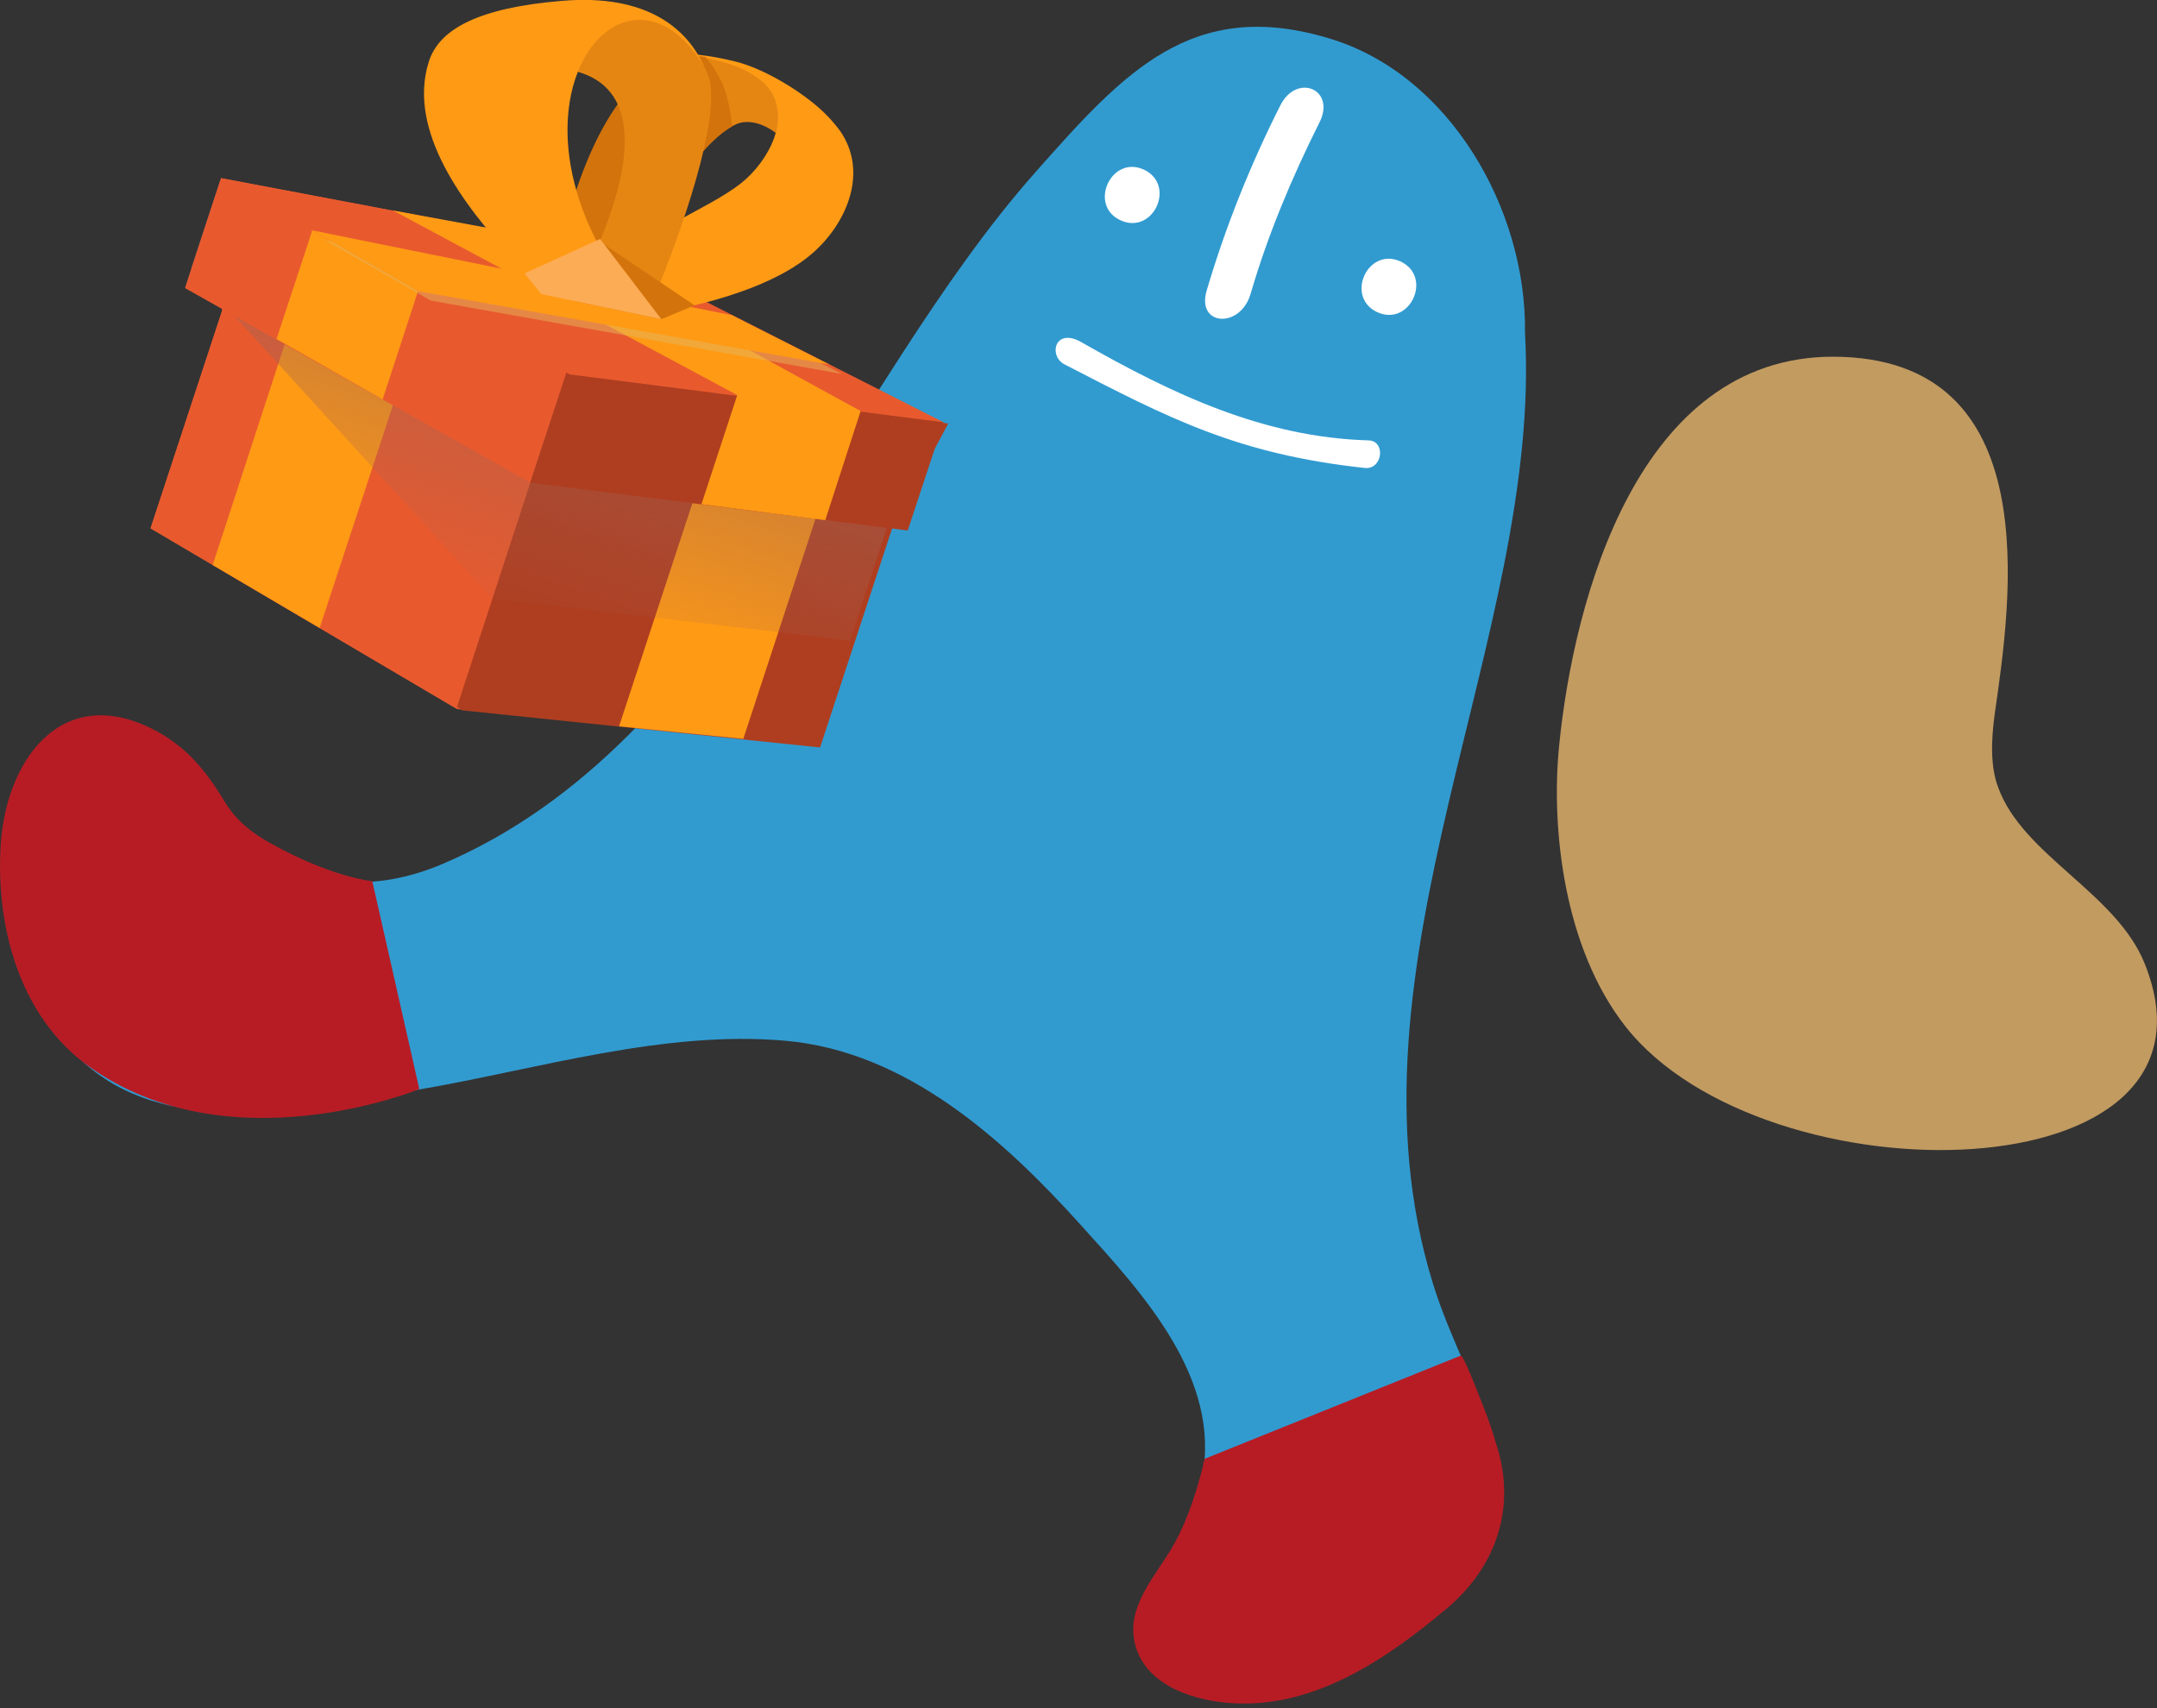 <svg xmlns="http://www.w3.org/2000/svg" viewBox="0 0 500 396"><rect x="0" y="0" width="500" height="396" fill="#333333" stroke="none"/><style>.st2{fill:#b71c25}.st3{fill:#fff}.st4{fill:#e85a2e}.st5{fill:#8e4c43}.st6{fill:#af3e20}.st7{fill:#ff9a15}.st10{fill:#d3730b}.st11{fill:#e58613}</style><path d="M332.1 297.4c-22.6-73.4 25.4-150.2 21.4-220.2.4-28.8-17.6-60-45.4-68.3-31.8-9.6-47.6 7.9-67.8 30.7-45.4 51.1-71.6 132.5-137.7 160.7-15.5 6.6-31.3 5.8-44.5-4.6-10.8-8.6-14.4-23.6-29.6-27.6-12-3.1-18.6 3.3-21.5 14.8-5.2 20.4-3.1 50.2 13.4 64.3 20.4 17.2 52.6 9.6 76.8 5.4 27.8-4.8 56.7-13.8 84.9-11.3 28.1 2.5 50.6 22.9 68.6 42.9 14 15.5 32.6 35.4 27.9 58.7-3 15-21 39.2 1.3 48.5 17.8 7.4 42.3-7.5 54.8-20.1 25.9-26.1 5.8-46.5-2.6-73.9z" style="fill:#319bd0"/><path d="M462.4 165.4c3.7-25.8 12.4-82.6-37.5-82.7-45.1 0-60.1 56-63.5 90.3-1.9 19.1 1.1 46.8 15.4 65 32.2 41 142.3 39.6 120.3-14.7-6.6-16.3-28.2-25-33.9-40.7-1.8-4.7-1.7-10.7-.8-17.2z" style="fill:#c29b61"/><path class="st2" d="m86.3 204.3 10.9 48.2s-44.1 18.2-76.8-5.4C4.7 235.7-.8 215.4.1 196.9c.9-20.2 13.8-38.5 35-28 7.9 3.9 12.6 9.7 17 17 2.5 4.1 6 7.1 10.6 9.6 14.3 8 23.6 8.8 23.6 8.8zM279.3 338.2s59.1-23.8 59.3-23.9c.7-.3 5.7 13 6.2 14.3 1 2.7 1.8 5.4 2.6 8.1 3.8 14-1.1 27-12 36.2-13.9 11.7-30.6 23.1-49.6 22-8.5-.5-19.4-3.7-22.4-12.7-2.8-8.5 3.3-15.4 7.5-22.1 3.9-6.2 6-12.8 7.9-19.9 0-.1.3-1.9.5-2z"/><path class="st3" d="M259.8 51.1c7.6 3.4 12.9-8.3 5.3-11.8-7.6-3.4-12.9 8.4-5.3 11.8zM319.3 72.4c7.6 3.4 12.9-8.3 5.3-11.8-7.6-3.4-12.9 8.3-5.3 11.8zM246.6 84.4c24.4 12.6 40.2 20.9 69.8 24.1 4.1.4 4.9-6.3.8-6.4-24.2-.7-45.2-10.6-66.6-22.8-6-3.4-7.6 3-4 5.1zM296.8 24.4c-7 13.9-12.7 28.1-17.1 43-2.4 8.2 7.8 8.9 10.2.7 4-13.7 9.5-26.8 15.9-39.6 4-7.7-5.1-11.7-9-4.1z"/><path class="st4" d="M140.5 58.2 51.2 41.3l.3 30.7-16.6 50.5 70.9 41.8.2.1 83 8.6 16.7-50.8 13-24.3z"/><path class="st5" d="M129.1 93 51.2 41.3 43 66.4l79.5 46.9z"/><path class="st5" d="m128.8 94.1 89.6 4.5-7.9 24-87.6-10.7z"/><path class="st6" d="m190.1 173.3-82.9-8.6L44 125.4l16-49.3 7-25.8L132.4 87l87.4 11.2-13 24.3z"/><path class="st4" d="M140.5 58.2 51.2 41.3l.3 30.7-16.6 50.5 70.9 41.8z"/><path class="st7" d="m168.4 92.6-24.9 75.8 28.8 2.9 20.5-62.5zM66 79.8 49.3 131l24.8 14.6 17-51.7z"/><linearGradient id="SVGID_1_" gradientUnits="userSpaceOnUse" x1="-152.116" y1="-36.975" x2="-152.116" y2="33.364" gradientTransform="rotate(18.167 -367.668 902.213)"><stop offset="0" style="stop-color:#9e6356"/><stop offset="1" style="stop-color:#9e6356;stop-opacity:0"/></linearGradient><path style="opacity:.6;fill:url(#SVGID_1_)" d="M130.1 90.1 50 45.1l-5.7 17.1 69.8 76.6 82.9 9.7 16-48.7z"/><path class="st4" d="m122.9 111.9-80-45.1 8.2-25.1 80.1 45z"/><path class="st7" d="m88.7 92.6 8.2-25.1-24.6-14.1-.1.6-8.1 24.6z"/><path class="st6" d="m122.9 111.9 87.5 11.1 8.3-25.1-87.5-11.2z"/><path class="st7" d="m162.6 116.9 8.3-25.3 28.6 3.7-8.2 25.3zM170.9 91.6 91.1 48.8l35.4 6.5 73 40z"/><path style="opacity:.5;fill:#e5b75c" d="m75.4 55.7 97.4 19.6 22.4 11.4-95.3-17z"/><path class="st7" d="m72.3 53.4 97.4 19.7 22.5 11.4-95.3-17z"/><path class="st10" d="M151.7 51.8c8.6-15.4 19-28.6 27.4-22.4 2-4.4.6-8.2-3.8-11.6-3.8-3-12.8-5.7-18-4.8 1.3-.3 2.7-.5 4.1-.4-3.1 0-6.4.7-9.6 2.8-12.9 8.9-19.7 29.8-23.4 48.8 9-4.5 16.8-8.7 23.3-12.4z"/><path class="st11" d="M167.8 20.3c.7 1.9 1.4 4.9 1.9 8.9 3.3-1.9 7.2-.6 10.1 1.6 2-4.4-.1-9.7-4.5-13.1-2.5-2-7.3-3.8-11.8-4.6 1.2 1.5 3.3 4.4 4.3 7.2z"/><path class="st7" d="M190.7 25.8c-5.1-4.8-14-10.1-20.5-11.6-4.9-1.2-8.4-1.6-13-1.9 7.3 1.2 15.8 2.5 20.3 7.5 6.7 7.4.2 17.9-5.5 22.5-4.5 3.6-10.1 6.1-17.7 10.5-6.5 3.8-19.4 9.1-28.3 13.5l24 6.7c14.4-2.4 30.1-6.8 38.8-14.7 7.8-7.1 12.4-18.7 5.9-28-1.2-1.6-2.5-3.1-4-4.5z"/><path d="M150.8 52.3c-6.4 3.6-13.8 7.6-22.4 11.9l17.8 5.9c1.5-4 3.5-10.6 4.6-17.8z" style="fill:#ddb16b"/><path class="st10" d="M150.8 52.3c.3-.2.6-.3.9-.5 5.6-10 11.9-19.1 18-22.5-.4-4-1.2-7.1-1.9-8.9-1.1-2.9-3.1-5.7-4.3-7.2-2.3-.4-4.5-.5-6.2-.2 1.3-.3-2.3.2-5.5 2.4-2.8 1.9-5.3 4.5-7.6 7.4 8 6.3 8.3 18.6 6.6 29.5z"/><path class="st11" d="M159.1 9.4s3.6 4.1 5.1 8.2c2.6 7-2.6 27.8-14.2 55.4l-16.9-4.9s31.4-53.9-8.6-52.4S130.7.8 130.7.8l15.1.7 7.6 3.3 5.7 4.6z"/><path class="st7" d="M125.5 68.2 150 73c-39.6-45.5-6-89.3 13.2-57.6-3.8-8.6-13.1-16.9-33-15.2-19.2 1.6-28.4 6.5-30.8 14.1-5.1 16.1 8.3 33.6 19.4 45.5 1.8 2 5 6.5 6.7 8.4z"/><path class="st10" d="m132.7 69.7 7.4-13L161 70.8l-7.7 3.2z"/><path style="fill:#fcac54" d="m139.1 55.4-17.5 8 3.9 4.8 27.8 5.8z"/></svg>